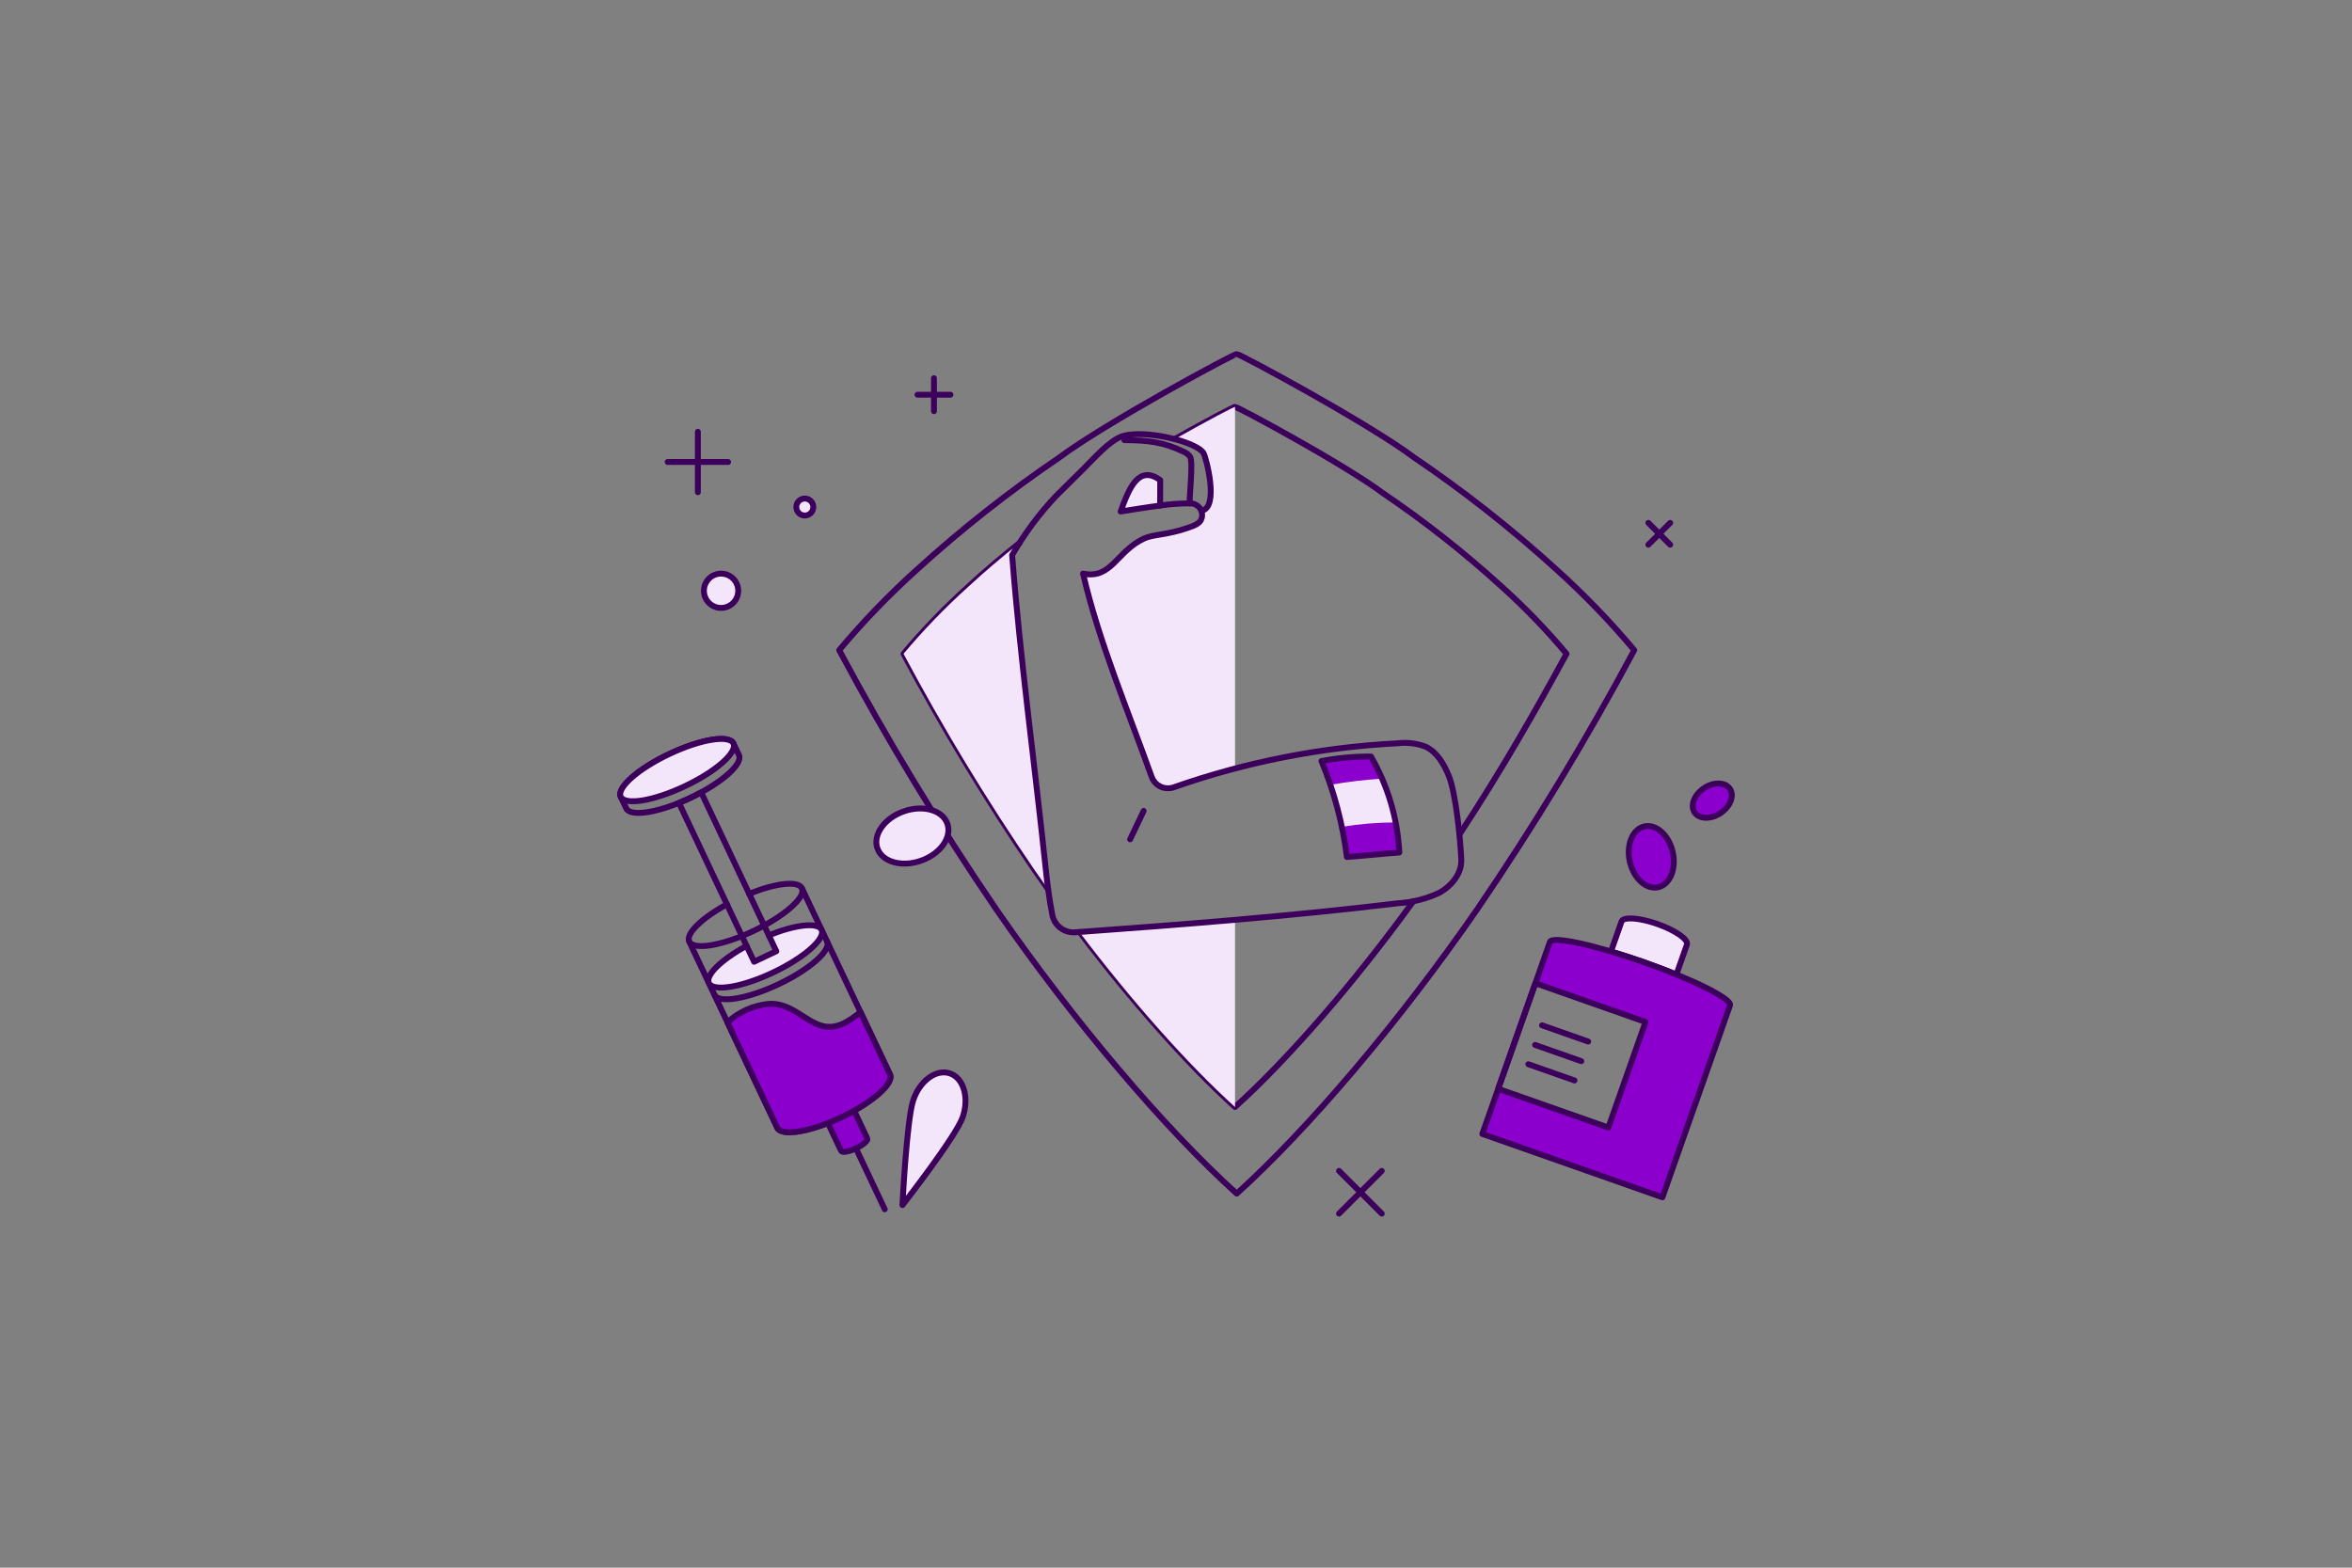 <svg width="600" height="400" viewBox="0 0 600 400" fill="none" xmlns="http://www.w3.org/2000/svg">
<rect x="0" y="0" width="600" height="400" fill="#808080" stroke="none"/>
<path d="M397.067 145.337C385.661 134.95 373.525 125.392 360.754 116.738C348.907 107.859 316.058 90.195 315.49 90.331C314.926 90.195 282.071 107.859 270.224 116.739C257.454 125.394 245.319 134.951 233.913 145.337C226.829 151.716 220.201 158.582 214.077 165.887C226.25 188.668 239.648 210.772 254.212 232.104C273.93 260.61 297.093 287.939 315.49 304.56C333.886 287.939 357.05 260.61 376.767 232.104C391.331 210.772 404.729 188.668 416.902 165.887C410.778 158.583 404.15 151.716 397.067 145.337Z" stroke="#3C005C" stroke-width="1.5" stroke-linecap="round" stroke-linejoin="round"/>
<path d="M372.3 212.929C383.204 196.354 392.228 180.445 399.628 166.811C394.519 160.724 388.992 155 383.087 149.682C373.575 141.021 363.456 133.051 352.807 125.835C342.925 118.427 315.518 103.692 315.061 103.816C314.833 103.753 307.83 107.426 299.659 112.038" stroke="#3C005C" stroke-width="1.5" stroke-linecap="round" stroke-linejoin="round"/>
<path d="M275.397 237.809C288.88 255.59 303.166 271.707 315.061 282.455C328.695 270.137 345.468 250.769 360.572 229.919" stroke="#3C005C" stroke-width="1.5" stroke-linecap="round" stroke-linejoin="round"/>
<path d="M260.085 138.534C255.587 142.124 251 145.997 247.038 149.682C241.133 155.003 235.605 160.728 230.495 166.817C240.647 185.815 251.82 204.249 263.964 222.04C265.094 223.672 266.235 225.298 267.386 226.916" stroke="#3C005C" stroke-width="1.5" stroke-linecap="round" stroke-linejoin="round"/>
<path d="M285.87 130.512C288.322 130.14 292.231 129.467 295.942 128.993L295.965 122.496C290.569 118.599 288.117 124.248 285.87 130.512Z" fill="#F3E6FA"/>
<path d="M307.047 115.656C307.63 116.668 311.145 129.563 306.478 130.333C306.697 130.937 306.724 131.596 306.554 132.215C306.212 133.609 304.511 134.166 303.157 134.639C297.663 136.561 294.214 136.315 291.898 137.378C284.846 140.613 283.562 147.907 276.286 146.349C280.3 163.669 287.737 181.285 293.789 198.203C293.983 198.749 294.283 199.252 294.672 199.683C295.061 200.113 295.531 200.463 296.055 200.711C296.578 200.96 297.146 201.103 297.725 201.133C298.305 201.162 298.884 201.077 299.43 200.882C304.57 199.059 309.785 197.455 315.061 196.075V103.838C315.317 103.504 308.112 107.271 299.659 112.047C303.266 112.981 306.281 114.324 307.047 115.656Z" fill="#F3E6FA"/>
<path d="M275.359 237.811C288.832 255.607 303.163 271.704 315.06 282.455V234.709C301.838 235.854 288.598 236.848 275.359 237.811Z" fill="#F3E6FA"/>
<path d="M266.727 221.346C264.04 195.697 260.17 167.351 258.199 141.646C258.755 140.673 259.393 139.625 260.085 138.542C255.587 142.131 251 146.004 247.038 149.689C241.133 155.008 235.605 160.731 230.495 166.817C240.619 185.831 251.793 204.267 263.964 222.04C265.092 223.681 266.237 225.317 267.397 226.945C267.143 225.083 266.92 223.216 266.727 221.346Z" fill="#F3E6FA"/>
<path d="M185.439 230.739C179.041 234.229 174.874 238.239 175.82 240.239L198.281 287.741C199.358 290.022 206.67 288.825 214.61 285.071C222.55 281.317 228.113 276.425 227.035 274.146L204.573 226.644C203.627 224.643 197.876 225.32 191.114 228.056" stroke="#3C005C" stroke-width="1.5" stroke-linecap="round" stroke-linejoin="round"/>
<path d="M217.894 283.381C215.738 284.584 213.503 285.64 211.206 286.542L214.562 293.639C214.812 294.169 216.513 293.892 218.359 293.018C220.206 292.145 221.494 291.007 221.249 290.481L217.894 283.381Z" fill="#8C00CD"/>
<path d="M217.894 283.381C215.738 284.584 213.503 285.64 211.206 286.542L214.562 293.639C214.812 294.169 216.513 293.892 218.359 293.018C220.206 292.145 221.494 291.007 221.249 290.481L217.894 283.381Z" stroke="#3C005C" stroke-width="1.5" stroke-linecap="round" stroke-linejoin="round"/>
<path d="M209.515 261.688C205.221 260.428 201.7 255.787 196.134 256.136C192.191 256.512 188.48 258.17 185.569 260.857L198.281 287.741C199.358 290.022 206.67 288.825 214.61 285.071C222.55 281.317 228.113 276.425 227.035 274.146L219.519 258.251C216.398 260.673 213.339 262.81 209.515 261.688Z" fill="#8C00CD"/>
<path d="M209.515 261.688C205.221 260.428 201.7 255.787 196.134 256.136C192.191 256.512 188.48 258.17 185.569 260.857L198.281 287.741C199.358 290.022 206.67 288.825 214.61 285.071C222.55 281.317 228.113 276.425 227.035 274.146L219.519 258.251C216.398 260.673 213.339 262.81 209.515 261.688Z" stroke="#3C005C" stroke-width="1.5" stroke-linecap="round" stroke-linejoin="round"/>
<path d="M182.242 253.815C183.32 256.094 190.63 254.899 198.57 251.145C206.51 247.391 212.073 242.499 210.995 240.218" stroke="#3C005C" stroke-width="1.5" stroke-linecap="round" stroke-linejoin="round"/>
<path d="M209.586 237.244C208.64 235.244 202.888 235.921 196.125 238.657L198.039 242.705L192.367 245.391L190.451 241.336C184.053 244.826 179.887 248.836 180.832 250.836C181.911 253.115 189.221 251.919 197.161 248.166C205.101 244.412 210.664 239.524 209.586 237.244Z" fill="#F3E6FA"/>
<path d="M190.451 241.336C184.053 244.826 179.887 248.836 180.832 250.836C181.911 253.115 189.221 251.919 197.161 248.166C205.101 244.412 210.664 239.52 209.586 237.239C208.64 235.238 202.889 235.917 196.125 238.653" stroke="#3C005C" stroke-width="1.5" stroke-linecap="round" stroke-linejoin="round"/>
<path d="M178.874 202.171C177.036 203.174 175.142 204.071 173.202 204.858L192.369 245.393L198.04 242.706L178.874 202.171Z" stroke="#3C005C" stroke-width="1.5" stroke-linecap="round" stroke-linejoin="round"/>
<path d="M218.359 293.018L225.701 308.545" stroke="#3C005C" stroke-width="1.5" stroke-linecap="round" stroke-linejoin="round"/>
<path d="M204.573 226.644C205.651 228.923 200.096 233.808 192.148 237.569C184.2 241.33 176.898 242.52 175.82 240.239" stroke="#3C005C" stroke-width="1.5" stroke-linecap="round" stroke-linejoin="round"/>
<path d="M188.511 192.664L187.1 189.696C186.023 187.415 178.712 188.612 170.771 192.366C162.829 196.119 157.268 201.012 158.346 203.291L159.753 206.265C160.831 208.546 168.141 207.349 176.081 203.595C184.021 199.842 189.584 194.945 188.511 192.664Z" stroke="#3C005C" stroke-width="1.5" stroke-linecap="round" stroke-linejoin="round"/>
<path d="M187.1 189.696C186.023 187.415 178.712 188.612 170.771 192.366C162.829 196.119 157.268 201.012 158.346 203.291C159.423 205.57 166.735 204.376 174.675 200.621C182.615 196.866 188.178 191.97 187.1 189.696Z" fill="#F3E6FA"/>
<path d="M187.1 189.696C186.023 187.415 178.712 188.612 170.771 192.366C162.829 196.119 157.268 201.012 158.346 203.291C159.423 205.57 166.735 204.376 174.675 200.621C182.615 196.866 188.178 191.97 187.1 189.696Z" stroke="#3C005C" stroke-width="1.5" stroke-linecap="round" stroke-linejoin="round"/>
<path d="M241.672 210.164C240.444 206.694 235.456 205.291 230.529 207.03C225.602 208.768 222.604 213 223.832 216.47C225.061 219.94 230.049 221.343 234.975 219.604C239.902 217.865 242.9 213.637 241.672 210.164Z" fill="#F3E6FA"/>
<path d="M241.672 210.164C240.444 206.694 235.456 205.291 230.529 207.03C225.602 208.768 222.604 213 223.832 216.47C225.061 219.94 230.049 221.343 234.975 219.604C239.902 217.865 242.9 213.637 241.672 210.164Z" stroke="#3C005C" stroke-width="1.5" stroke-linecap="round" stroke-linejoin="round"/>
<path d="M183.945 155.113C184.52 155.113 185.089 155 185.62 154.78C186.151 154.56 186.633 154.238 187.039 153.831C187.446 153.425 187.768 152.942 187.988 152.412C188.208 151.881 188.321 151.312 188.321 150.737C188.321 150.162 188.208 149.593 187.988 149.062C187.768 148.531 187.446 148.049 187.039 147.643C186.633 147.236 186.151 146.914 185.62 146.694C185.089 146.474 184.52 146.361 183.945 146.361C182.785 146.361 181.672 146.822 180.851 147.643C180.03 148.463 179.569 149.576 179.569 150.737C179.569 151.898 180.03 153.011 180.851 153.831C181.672 154.652 182.785 155.113 183.945 155.113Z" fill="#F3E6FA"/>
<path d="M183.945 155.113C184.52 155.113 185.089 155 185.62 154.78C186.151 154.56 186.633 154.238 187.039 153.831C187.446 153.425 187.768 152.942 187.988 152.412C188.208 151.881 188.321 151.312 188.321 150.737C188.321 150.162 188.208 149.593 187.988 149.062C187.768 148.531 187.446 148.049 187.039 147.643C186.633 147.236 186.151 146.914 185.62 146.694C185.089 146.474 184.52 146.361 183.945 146.361C182.785 146.361 181.672 146.822 180.851 147.643C180.03 148.463 179.569 149.576 179.569 150.737C179.569 151.898 180.03 153.011 180.851 153.831C181.672 154.652 182.785 155.113 183.945 155.113Z" stroke="#3C005C" stroke-width="1.5" stroke-linecap="round" stroke-linejoin="round"/>
<path d="M205.31 131.539C205.885 131.539 206.437 131.31 206.844 130.904C207.25 130.497 207.479 129.945 207.479 129.37C207.479 128.795 207.25 128.244 206.844 127.837C206.437 127.43 205.885 127.202 205.31 127.202C204.735 127.202 204.184 127.43 203.777 127.837C203.37 128.244 203.142 128.795 203.142 129.37C203.142 129.945 203.37 130.497 203.777 130.904C204.184 131.31 204.735 131.539 205.31 131.539Z" fill="#F3E6FA"/>
<path d="M205.31 131.539C205.885 131.539 206.437 131.31 206.844 130.904C207.25 130.497 207.479 129.945 207.479 129.37C207.479 128.795 207.25 128.244 206.844 127.837C206.437 127.43 205.885 127.202 205.31 127.202C204.735 127.202 204.184 127.43 203.777 127.837C203.37 128.244 203.142 128.795 203.142 129.37C203.142 129.945 203.37 130.497 203.777 130.904C204.184 131.31 204.735 131.539 205.31 131.539Z" stroke="#3C005C" stroke-width="1.5" stroke-linecap="round" stroke-linejoin="round"/>
<path d="M242.305 273.873C238.814 272.701 234.636 275.767 232.974 280.72C231.311 285.674 230.217 307.487 230.217 307.487C230.217 307.487 243.948 289.917 245.615 284.963C247.282 280.01 245.796 275.04 242.305 273.873Z" fill="#F3E6FA"/>
<path d="M242.305 273.873C238.814 272.701 234.636 275.767 232.974 280.72C231.311 285.674 230.217 307.487 230.217 307.487C230.217 307.487 243.948 289.917 245.615 284.963C247.282 280.01 245.796 275.04 242.305 273.873Z" stroke="#3C005C" stroke-width="1.5" stroke-linecap="round" stroke-linejoin="round"/>
<path d="M427.654 248.649L430.341 241.012C430.788 239.735 427.42 237.384 422.811 235.763C418.202 234.142 414.104 233.862 413.653 235.139L410.966 242.776C416.62 244.464 422.19 246.424 427.654 248.649Z" fill="#F3E6FA"/>
<path d="M427.654 248.649L430.341 241.012C430.788 239.735 427.42 237.384 422.811 235.763C418.202 234.142 414.104 233.862 413.653 235.139L410.966 242.776C416.62 244.464 422.19 246.424 427.654 248.649Z" stroke="#3C005C" stroke-width="1.5" stroke-linecap="round" stroke-linejoin="round"/>
<path d="M419.381 245.515C406.695 241.05 395.949 238.735 395.383 240.342L391.674 250.879L419.771 260.767L410.289 287.707L382.193 277.813L378.143 289.32L424.088 305.491L441.328 256.507C441.896 254.898 432.069 249.975 419.381 245.515Z" fill="#8C00CD"/>
<path d="M419.381 245.515C406.695 241.05 395.949 238.735 395.383 240.342L378.143 289.326L424.088 305.497L441.328 256.513C441.896 254.898 432.069 249.975 419.381 245.515Z" stroke="#3C005C" stroke-width="1.5" stroke-linecap="round" stroke-linejoin="round"/>
<path d="M419.774 260.76L391.677 250.872L382.195 277.811L410.292 287.699L419.774 260.76Z" stroke="#3C005C" stroke-width="1.5" stroke-linecap="round" stroke-linejoin="round"/>
<path d="M393.374 261.612L405.15 265.756" stroke="#3C005C" stroke-width="1.5" stroke-linecap="round" stroke-linejoin="round"/>
<path d="M391.612 266.618L403.388 270.762" stroke="#3C005C" stroke-width="1.5" stroke-linecap="round" stroke-linejoin="round"/>
<path d="M389.88 271.538L401.656 275.683" stroke="#3C005C" stroke-width="1.5" stroke-linecap="round" stroke-linejoin="round"/>
<path d="M426.714 217.374C425.738 213.088 422.498 210.17 419.477 210.858C416.456 211.546 414.799 215.579 415.775 219.865C416.751 224.152 419.992 227.071 423.012 226.383C426.033 225.695 427.691 221.662 426.714 217.374Z" fill="#8C00CD"/>
<path d="M426.714 217.374C425.738 213.088 422.498 210.17 419.477 210.858C416.456 211.546 414.799 215.579 415.775 219.865C416.751 224.152 419.992 227.071 423.012 226.383C426.033 225.695 427.691 221.662 426.714 217.374Z" stroke="#3C005C" stroke-width="1.5" stroke-linecap="round" stroke-linejoin="round"/>
<path d="M441.313 201.274C440.142 199.521 437.175 199.445 434.685 201.107C432.196 202.77 431.127 205.537 432.297 207.292C433.467 209.047 436.436 209.122 438.925 207.459C441.415 205.797 442.483 203.03 441.313 201.274Z" fill="#8C00CD"/>
<path d="M441.313 201.274C440.142 199.521 437.175 199.445 434.685 201.107C432.196 202.77 431.127 205.537 432.297 207.292C433.467 209.047 436.436 209.122 438.925 207.459C441.415 205.797 442.483 203.03 441.313 201.274Z" stroke="#3C005C" stroke-width="1.5" stroke-linecap="round" stroke-linejoin="round"/>
<path d="M170.322 117.875H185.741" stroke="#3C005C" stroke-width="1.5" stroke-linecap="round" stroke-linejoin="round"/>
<path d="M178.03 125.584V110.165" stroke="#3C005C" stroke-width="1.5" stroke-linecap="round" stroke-linejoin="round"/>
<path d="M341.586 298.754L352.489 309.657" stroke="#3C005C" stroke-width="1.5" stroke-linecap="round" stroke-linejoin="round"/>
<path d="M341.586 309.657L352.489 298.754" stroke="#3C005C" stroke-width="1.5" stroke-linecap="round" stroke-linejoin="round"/>
<path d="M420.507 133.415L426.068 138.976" stroke="#3C005C" stroke-width="1.5" stroke-linecap="round" stroke-linejoin="round"/>
<path d="M420.507 138.976L426.068 133.415" stroke="#3C005C" stroke-width="1.5" stroke-linecap="round" stroke-linejoin="round"/>
<path d="M234.051 100.71H242.462" stroke="#3C005C" stroke-width="1.5" stroke-linecap="round" stroke-linejoin="round"/>
<path d="M238.257 104.914V96.504" stroke="#3C005C" stroke-width="1.5" stroke-linecap="round" stroke-linejoin="round"/>
<path d="M372.778 219.261C372.552 214.335 371.435 202.395 369.545 197.851C368.318 194.906 366.593 191.917 363.717 190.537C361.416 189.651 358.932 189.349 356.486 189.658C337.028 190.643 317.812 194.422 299.43 200.879C298.327 201.271 297.113 201.21 296.055 200.707C294.997 200.205 294.182 199.303 293.789 198.2C287.737 181.285 280.3 163.669 276.286 146.349C283.562 147.907 284.846 140.613 291.898 137.378C294.214 136.315 297.663 136.561 303.157 134.639C304.511 134.166 306.212 133.609 306.554 132.215C306.724 131.595 306.698 130.937 306.478 130.333C311.145 129.563 307.63 116.668 307.047 115.656C305.297 112.626 291.792 109.478 286.314 111.304C283.005 112.407 278.953 117.105 276.379 119.647L269.434 126.512C265.108 131.095 261.336 136.172 258.199 141.637C260.17 167.35 264.04 195.696 266.727 221.337C267.079 224.704 267.642 229.371 268.448 233.45C268.714 234.773 269.455 235.953 270.53 236.769C271.606 237.585 272.942 237.98 274.288 237.881C301.787 235.884 329.285 233.765 356.657 230.463C360.271 230.246 363.813 229.353 367.097 227.831C370.275 226.122 372.943 222.868 372.778 219.261ZM295.971 122.496L295.948 128.993C292.237 129.472 288.328 130.14 285.875 130.512C288.117 124.248 290.569 118.599 295.971 122.496Z" stroke="#3C005C" stroke-width="1.5" stroke-linecap="round" stroke-linejoin="round"/>
<path d="M356.969 217.519C356.537 208.895 354.058 200.498 349.735 193.022C345.498 193.003 341.269 193.391 337.106 194.181C340.359 202.014 342.541 210.25 343.593 218.667C347.147 218.431 353.416 217.755 356.969 217.519Z" fill="#8C00CD"/>
<path d="M356.075 209.844C355.284 206.008 354.096 202.264 352.531 198.673C348.137 198.955 343.761 199.479 339.425 200.246C340.576 203.763 341.519 207.344 342.25 210.971C346.822 210.229 351.444 209.852 356.075 209.844Z" fill="#F3E6FA"/>
<path d="M356.969 217.519C356.537 208.895 354.058 200.498 349.735 193.022C345.498 193.003 341.269 193.391 337.106 194.181C340.359 202.014 342.541 210.25 343.593 218.667C347.147 218.431 353.416 217.755 356.969 217.519Z" stroke="#3C005C" stroke-width="1.5" stroke-linecap="round" stroke-linejoin="round"/>
<path d="M288.293 214.158L291.748 206.906" stroke="#3C005C" stroke-width="1.5" stroke-linecap="round" stroke-linejoin="round"/>
<path d="M286.84 112.311C292.614 112.345 296.717 112.727 301.914 115.247C302.569 115.503 303.142 115.931 303.574 116.487C304.453 117.842 303.348 126.821 303.499 128.454" stroke="#3C005C" stroke-width="1.5" stroke-linecap="round" stroke-linejoin="round"/>
<path d="M306.478 130.333C306.213 129.715 305.757 129.198 305.178 128.857C304.598 128.516 303.924 128.37 303.256 128.439C300.808 128.446 298.363 128.633 295.942 128.993" stroke="#3C005C" stroke-width="1.5" stroke-linecap="round" stroke-linejoin="round"/>
</svg>
